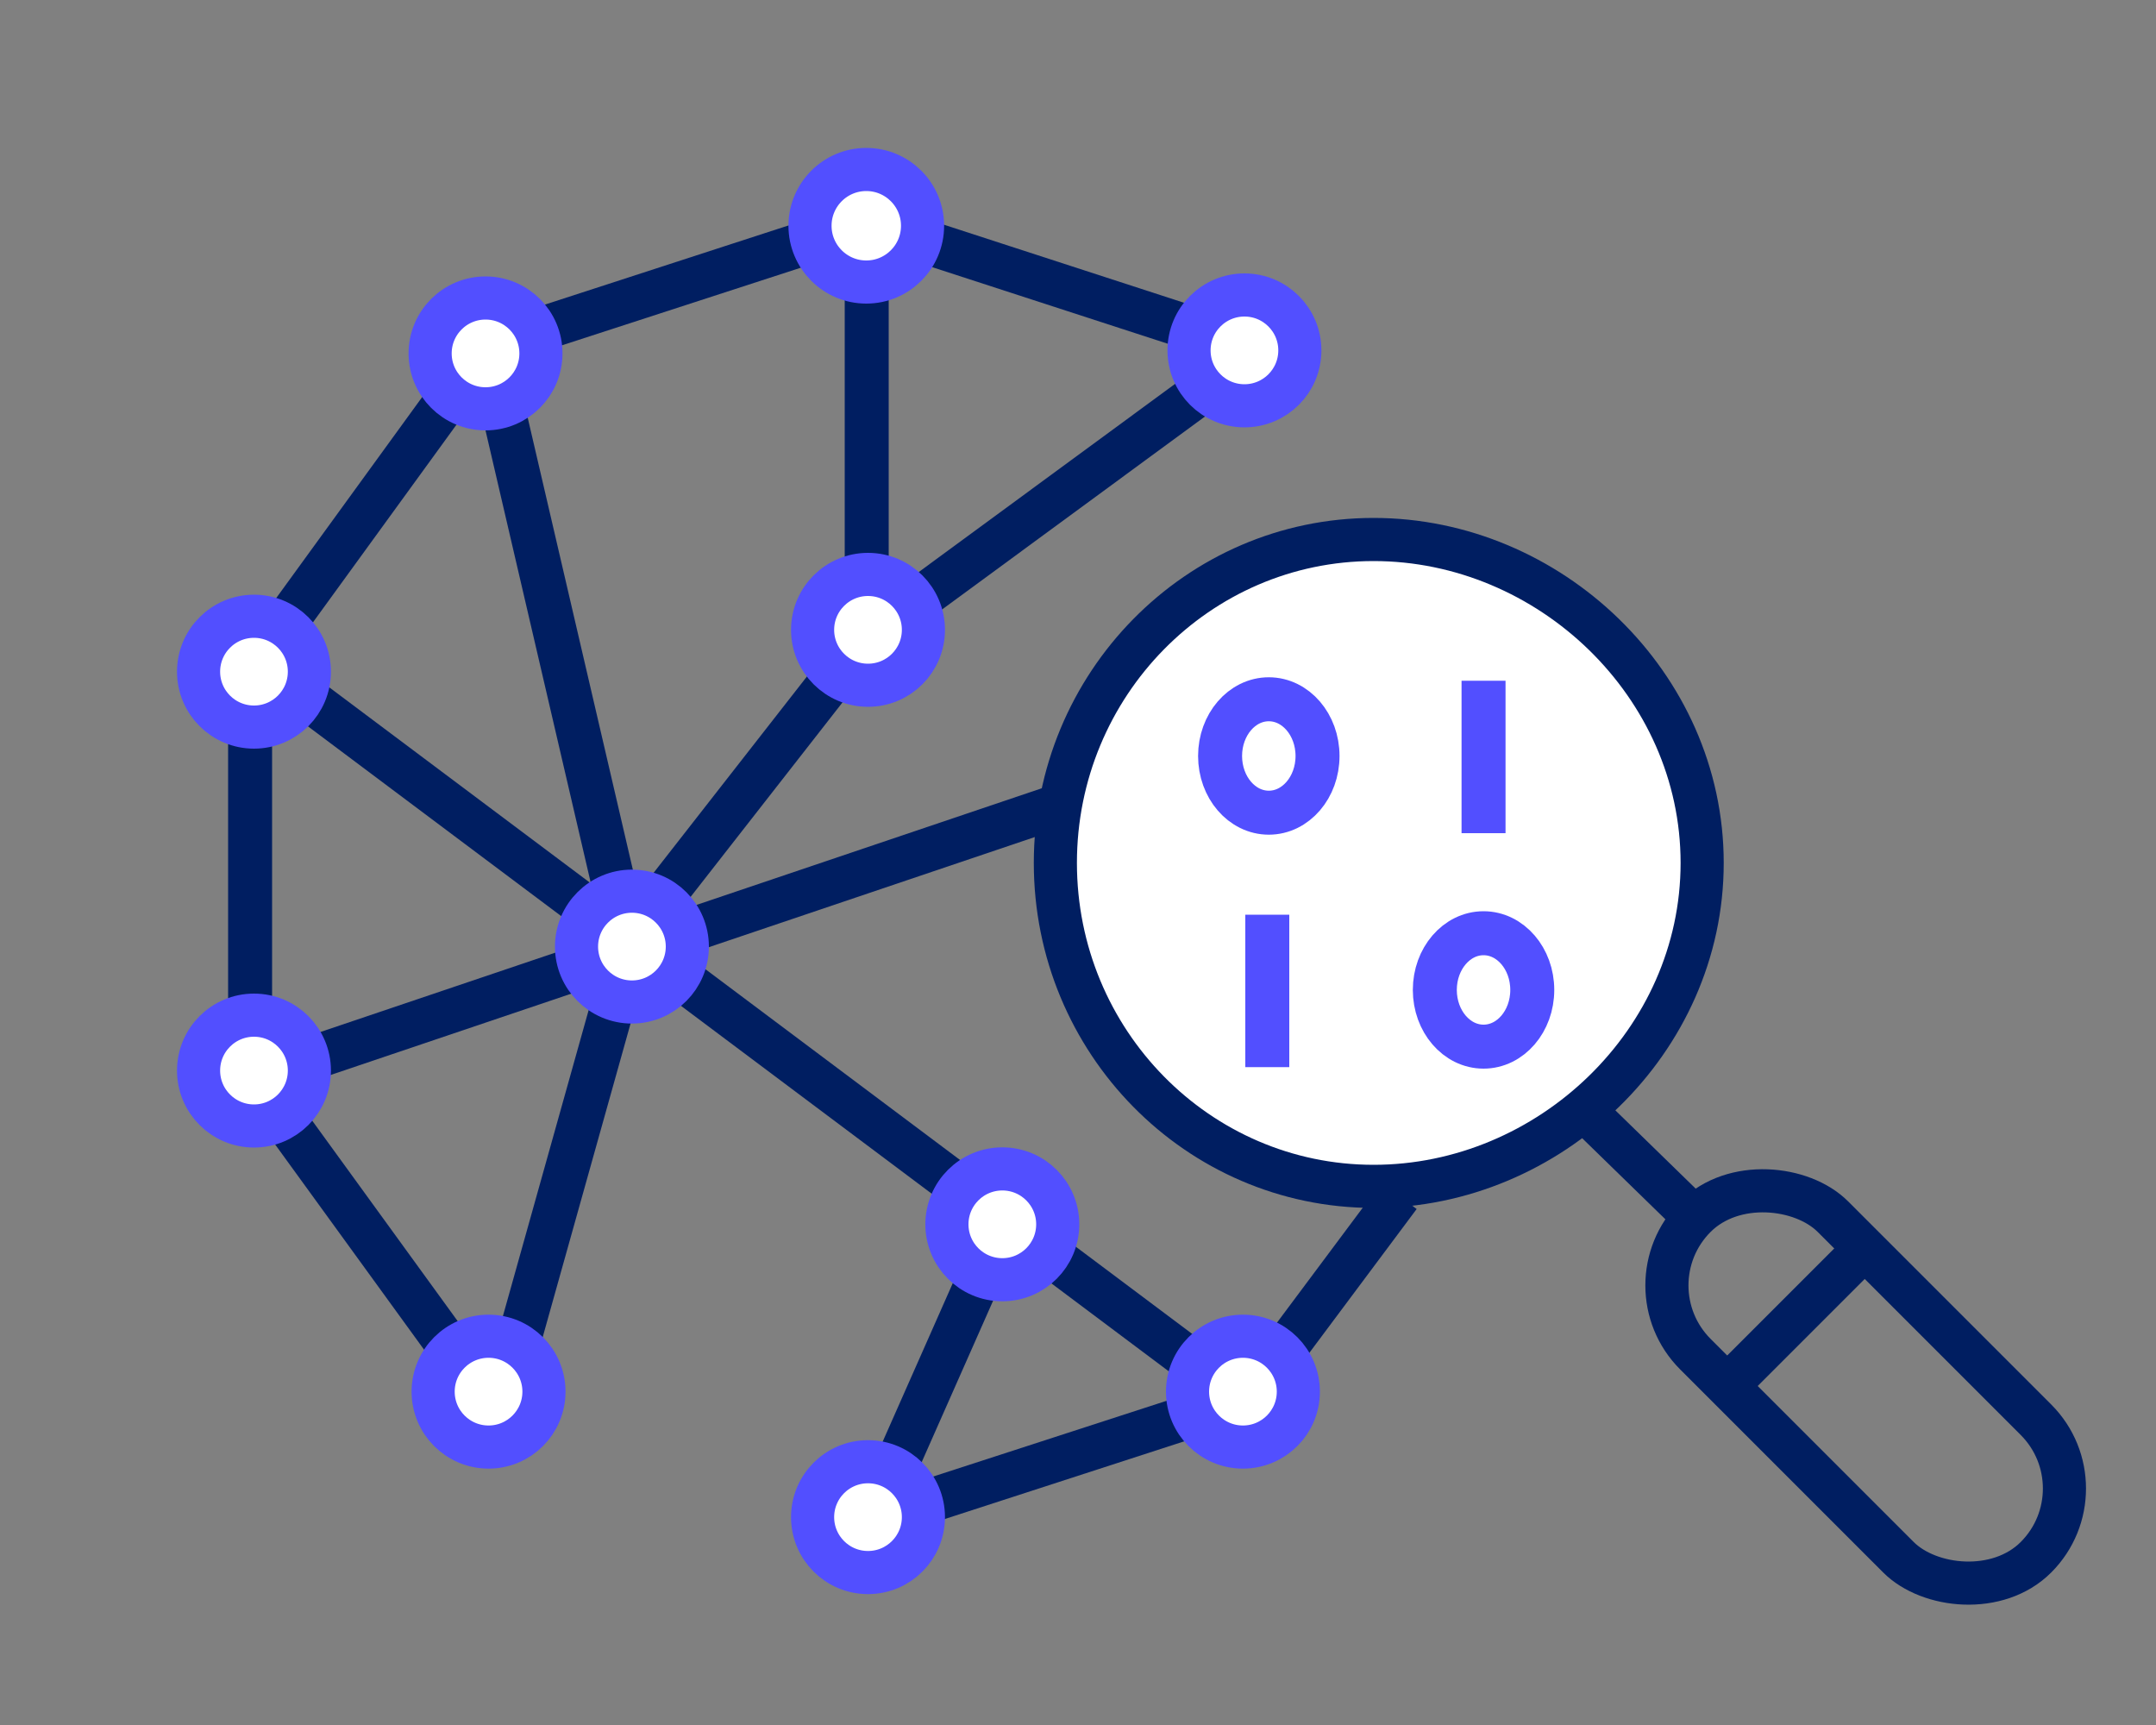<?xml version="1.0" encoding="UTF-8"?><svg id="Layer_1" xmlns="http://www.w3.org/2000/svg" viewBox="0 0 100 80"><rect x="0" y="0" width="100" height="80" fill="#808080" stroke="none"/><defs><style>.cls-1{stroke-miterlimit:10;}.cls-1,.cls-2,.cls-3{stroke:#001e61;}.cls-1,.cls-4{stroke-width:2.04px;}.cls-1,.cls-4,.cls-3{fill:none;}.cls-2,.cls-5{fill:#fff;}.cls-2,.cls-5,.cls-4,.cls-3{stroke-linejoin:round;}.cls-2,.cls-5,.cls-3{stroke-width:2px;}.cls-5,.cls-4{stroke:#524fff;}</style></defs><g><path class="cls-2" d="m78.95,40.02c0-8.28-7.09-15-15.24-15-8.15,0-14.76,6.72-14.76,15,0,8.28,6.61,15,14.76,15s15.24-6.72,15.24-15Z"/><line class="cls-3" x1="79.08" y1="56.94" x2="73.63" y2="51.63"/><rect class="cls-3" x="82.02" y="53.16" width="9.02" height="22.34" rx="4.51" ry="4.51" transform="translate(-20.14 80.02) rotate(-45)"/><line class="cls-3" x1="86.32" y1="58.07" x2="80.76" y2="63.63"/></g><g><polyline class="cls-1" points="40.23 70.54 57.92 64.8 64.89 55.46"/><polyline class="cls-1" points="57.92 16.09 40.23 10.34 22.53 16.09 11.6 31.14 11.6 49.74 22.53 64.8"/><line class="cls-1" x1="49.13" y1="37.36" x2="12.16" y2="49.85"/><line class="cls-1" x1="40.63" y1="70.08" x2="46.63" y2="56.52"/><line class="cls-1" x1="28.78" y1="44.1" x2="40.49" y2="29.11"/><line class="cls-1" x1="58.33" y1="16.26" x2="40.63" y2="29.25"/><line class="cls-1" x1="12.36" y1="30.97" x2="57.69" y2="64.93"/><line class="cls-1" x1="22.64" y1="15.98" x2="29.35" y2="44.82"/><line class="cls-1" x1="40.2" y1="10.55" x2="40.2" y2="29.11"/><line class="cls-1" x1="23.21" y1="65.23" x2="29.21" y2="43.82"/><circle class="cls-5" cx="40.18" cy="10.47" r="2.61"/><circle class="cls-5" cx="57.72" cy="16.25" r="2.57"/><circle class="cls-5" cx="40.26" cy="29.21" r="2.57"/><circle class="cls-5" cx="57.65" cy="64.54" r="2.57"/><circle class="cls-5" cx="46.49" cy="56.78" r="2.57"/><circle class="cls-5" cx="29.31" cy="43.9" r="2.57"/><circle class="cls-5" cx="22.52" cy="16.39" r="2.57"/><circle class="cls-5" cx="11.78" cy="49.65" r="2.57"/><circle class="cls-5" cx="11.78" cy="31.15" r="2.57"/><circle class="cls-5" cx="40.26" cy="70.36" r="2.57"/><circle class="cls-5" cx="22.66" cy="64.54" r="2.57"/><g><ellipse class="cls-4" cx="68.81" cy="45.91" rx="2.26" ry="2.63"/><line class="cls-4" x1="58.78" y1="42.42" x2="58.78" y2="49.49"/><ellipse class="cls-4" cx="58.85" cy="35.06" rx="2.26" ry="2.63"/><line class="cls-4" x1="68.81" y1="31.57" x2="68.81" y2="38.64"/></g></g></svg>